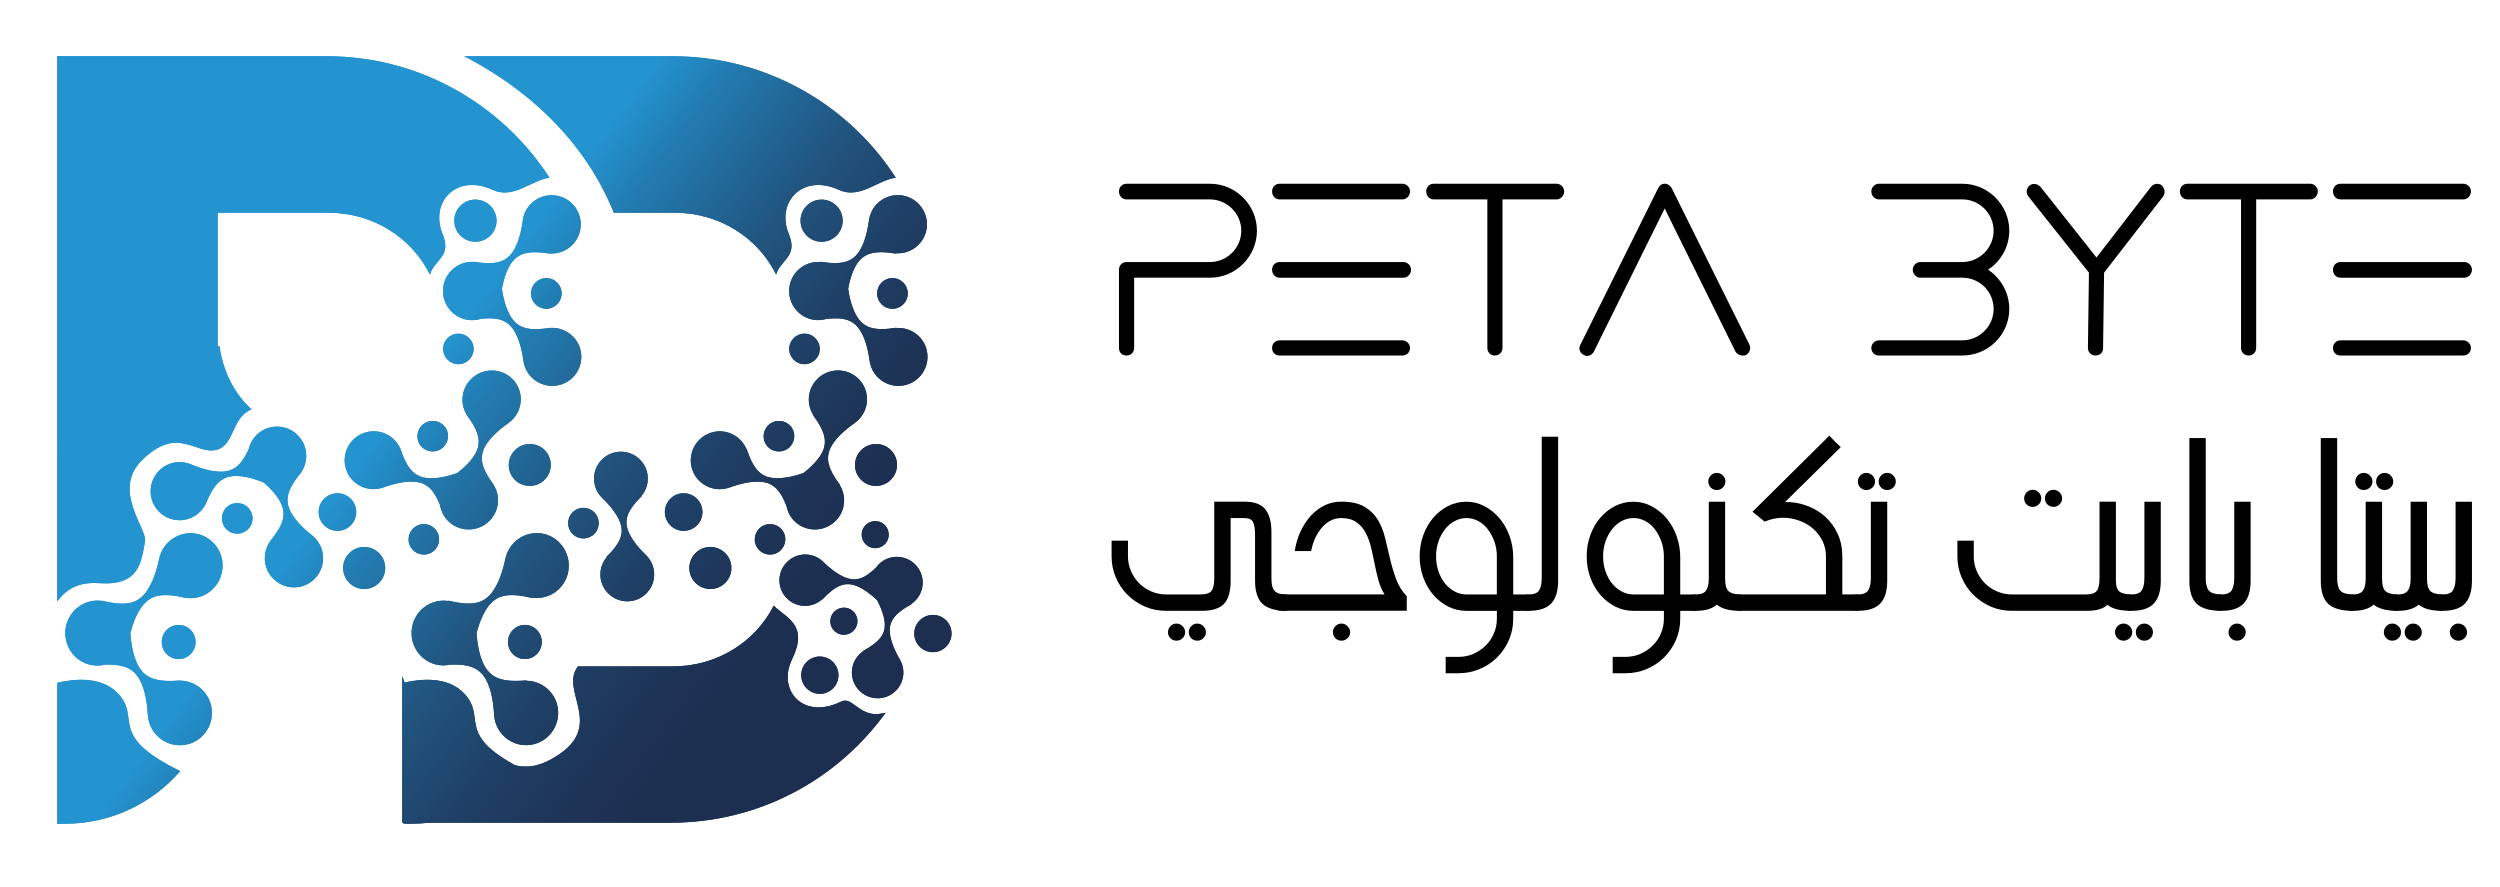 <?xml version="1.0" encoding="utf-8"?>
<!-- Generator: Adobe Illustrator 24.0.2, SVG Export Plug-In . SVG Version: 6.00 Build 0)  -->
<svg version="1.1" id="Layer_1" xmlns="http://www.w3.org/2000/svg" xmlns:xlink="http://www.w3.org/1999/xlink" x="0px" y="0px"
	 viewBox="0 0 734.33 260.45" style="enable-background:new 0 0 734.33 260.45;" xml:space="preserve">
<style type="text/css">
	.st0{clip-path:url(#SVGID_2_);}
	.st1{clip-path:url(#SVGID_6_);}
	.st2{clip-path:url(#SVGID_10_);}
	.st3{clip-path:url(#SVGID_14_);}
</style>
<g>
	<g>
		<g>
			<defs>
				<path id="SVGID_29_" d="M34.77,203.82c6.77,7.32-3.42,12.09,18.16,22.69c-8.23,9.46-20.34,15.45-33.86,15.45h-2.24v-41.39
					C21.45,199.44,29.78,198.42,34.77,203.82z M144.69,55.76c-10.61-4.87-18.57,3.55-14.66,13.04c2.74,6.66-2.48,7.44-3.74,11.84
					c-5.39-10.86-16.7-18.15-29.83-18.15c-1.57,0-4.14,0-5.61,0c-0.67,0-1.12,0-1.12,0h-25.8V83.8c0,0,0,7.76,0,11.22v4.49v2.24
					c0.16,0,0.34-0.04,0.51-0.08c1.2,7.95,4.59,14.16,9.45,18.58c-5.68,2.14-5.05,10.24-9.96,11.79c-6.34,2-11.6-7.58-22.44,3.36
					c-8.56,8.65,1.78,20.11,1.12,23.56c-1.16,6.08-1.53,13.16-13.46,12.34c-6.09-0.42-9.61,1.66-12.34,5.35V94.12
					c0-0.17-0.01-0.34-0.01-0.51V16.5h79.1c1.71,0,3.41,0.07,5.1,0.18c0.48,0.03,0.95,0.07,1.42,0.11c1.43,0.12,2.86,0.27,4.27,0.47
					c0.26,0.04,0.53,0.06,0.79,0.1c1.68,0.25,3.35,0.56,4.99,0.92c0.3,0.06,0.59,0.14,0.88,0.2c1.48,0.34,2.95,0.72,4.4,1.14
					c0.19,0.06,0.39,0.11,0.58,0.17c1.7,0.51,3.37,1.07,5.01,1.69c0.01,0,0.03,0.01,0.04,0.02c1.63,0.61,3.23,1.29,4.8,2.01
					c0.11,0.06,0.23,0.1,0.35,0.16c3.24,1.5,6.35,3.2,9.33,5.11c0.01,0.01,0.02,0.01,0.03,0.02c9.4,6.03,17.43,14.02,23.5,23.4
					C155.98,52.93,150.89,58.6,144.69,55.76z"/>
			</defs>
			<linearGradient id="SVGID_1_" gradientUnits="userSpaceOnUse" x1="199.458" y1="225.757" x2="95.51" y2="148.713">
				<stop  offset="0" style="stop-color:#1C2F51"/>
				<stop  offset="0.131" style="stop-color:#1D3356"/>
				<stop  offset="0.332" style="stop-color:#1F3F65"/>
				<stop  offset="0.576" style="stop-color:#215681"/>
				<stop  offset="0.853" style="stop-color:#227BB0"/>
				<stop  offset="1" style="stop-color:#2494D0"/>
			</linearGradient>
			<use xlink:href="#SVGID_29_"  style="overflow:visible;fill-rule:evenodd;clip-rule:evenodd;fill:url(#SVGID_1_);"/>
			<clipPath id="SVGID_2_">
				<use xlink:href="#SVGID_29_"  style="overflow:visible;"/>
			</clipPath>
			<g class="st0">
				<defs>
					<rect id="SVGID_32_" x="-1977.97" y="-266.54" width="2799.75" height="1049.9"/>
				</defs>
				<linearGradient id="SVGID_3_" gradientUnits="userSpaceOnUse" x1="-91.859" y1="618.804" x2="-195.808" y2="541.76">
					<stop  offset="0" style="stop-color:#1C2F51"/>
					<stop  offset="0.131" style="stop-color:#1D3356"/>
					<stop  offset="0.332" style="stop-color:#1F3F65"/>
					<stop  offset="0.576" style="stop-color:#215681"/>
					<stop  offset="0.853" style="stop-color:#227BB0"/>
					<stop  offset="1" style="stop-color:#2494D0"/>
				</linearGradient>
				<use xlink:href="#SVGID_32_"  style="overflow:visible;fill:url(#SVGID_3_);"/>
				<clipPath id="SVGID_4_">
					<use xlink:href="#SVGID_32_"  style="overflow:visible;"/>
				</clipPath>
			</g>
		</g>
		<g>
			<defs>
				<path id="SVGID_35_" d="M126.56,162.39c-2.2,1.15-4.91,0.29-6.05-1.9c-1.14-2.19-0.28-4.9,1.92-6.04
					c2.2-1.15,4.91-0.29,6.05,1.9C129.62,158.54,128.76,161.25,126.56,162.39z M158.45,142.03c-3.02,1.58-6.75,0.41-8.32-2.6
					c-1.57-3.01-0.38-6.73,2.64-8.31c3.02-1.57,6.75-0.41,8.32,2.6C162.66,136.74,161.48,140.45,158.45,142.03z M129.17,132.09
					c-2.21,1.15-4.93,0.31-6.07-1.89c-1.14-2.19-0.28-4.9,1.93-6.05c2.21-1.15,4.93-0.31,6.07,1.89
					C132.25,128.23,131.38,130.94,129.17,132.09z M123.38,141.8c0,0-3.15-1.39-10.81,1.4l-2.43-7.81l7.46-3.65
					c2.15,6.61,4.45,7.81,6.6,8.49L123.38,141.8z M112.27,143.29c-4.5,1.4-9.27-1.09-10.66-5.57c-1.39-4.48,1.12-9.25,5.62-10.65
					c4.5-1.4,9.27,1.09,10.66,5.57C119.28,137.12,116.76,141.89,112.27,143.29z M129.9,150.21c-2.16-6.61-4.45-7.81-6.6-8.49
					l0.83-1.58c0,0,3.16,1.39,10.81-1.4l2.43,7.81L129.9,150.21z M145.1,142.51l-7.31,4.04l-5.02-6.47c6.72-4.69,7.4-8.08,7.4-8.08
					l1.78,0.22C141.25,134.37,140.91,136.95,145.1,142.51z M142.93,153.72c-3.75,2.89-9.12,2.22-12-1.49
					c-2.88-3.72-2.17-9.07,1.59-11.95c3.75-2.89,9.12-2.22,12,1.49C147.4,145.48,146.69,150.83,142.93,153.72z M141.97,132.34
					l-1.78-0.22c0.69-2.15,1.04-4.73-3.15-10.3l7.31-4.04l5.01,6.47C142.65,128.95,141.97,132.34,141.97,132.34z M149.61,124.06
					c-3.75,2.89-9.12,2.22-12-1.49c-2.88-3.71-2.17-9.06,1.59-11.95c3.75-2.89,9.12-2.22,12,1.49
					C154.08,115.82,153.37,121.17,149.61,124.06z M112.28,169.98c-1.74,2.94-5.53,3.91-8.46,2.17c-2.94-1.74-3.91-5.53-2.17-8.46
					c1.74-2.94,5.53-3.91,8.46-2.17C113.05,163.26,114.02,167.05,112.28,169.98z M103.87,153.22c-1.55,2.62-4.94,3.49-7.56,1.93
					c-2.63-1.55-3.49-4.94-1.94-7.56c1.55-2.62,4.94-3.49,7.56-1.93C104.55,147.21,105.42,150.59,103.87,153.22z M73.55,154.55
					c-1.26,2.14-4.02,2.84-6.16,1.58c-2.14-1.27-2.85-4.03-1.58-6.16c1.26-2.14,4.03-2.84,6.16-1.58
					C74.11,149.66,74.82,152.41,73.55,154.55z M60.41,148.12l-7.25-4.05l2.88-7.71c7.49,3.19,10.72,1.96,10.72,1.96l0.74,1.62
					C65.32,140.52,62.95,141.61,60.41,148.12z M60.74,147.24c-1.65,4.42-6.56,6.67-10.97,5.03c-4.41-1.64-6.64-6.55-4.99-10.97
					c1.65-4.42,6.56-6.68,10.97-5.04C60.16,137.9,62.4,142.82,60.74,147.24z M78.13,142c-7.48-3.19-10.72-1.96-10.72-1.96
					l-0.74-1.63c2.18-0.56,4.55-1.65,7.09-8.17l7.24,4.05L78.13,142z M84.75,148.91l-1.79,0.13c0,0-0.48-3.43-6.92-8.49l5.39-6.23
					l7.07,4.43C83.99,144.11,84.18,146.72,84.75,148.91z M87.88,139.47c-3.09,3.58-8.5,3.97-12.08,0.87
					c-3.58-3.09-3.97-8.5-0.89-12.07c3.09-3.58,8.5-3.97,12.08-0.87C90.57,130.49,90.97,135.9,87.88,139.47z M86.31,163.51
					l-7.07-4.43c4.5-5.36,4.32-7.96,3.75-10.16l1.79-0.13c0,0,0.48,3.44,6.92,8.49L86.31,163.51z M92.83,169.56
					c-3.09,3.58-8.5,3.97-12.08,0.87c-3.58-3.09-3.98-8.5-0.89-12.07c3.09-3.58,8.5-3.97,12.08-0.87
					C95.52,160.58,95.91,165.99,92.83,169.56z M52.1,193.58c-2.74-0.21-4.78-2.62-4.57-5.38c0.21-2.76,2.6-4.83,5.33-4.62
					c2.74,0.21,4.78,2.62,4.57,5.38C57.23,191.72,54.84,193.79,52.1,193.58z M52.45,209.1l-9.03,0.93
					c-0.49-9.05-3.28-11.67-3.28-11.67l1.25-1.54c1.62,1.9,3.85,3.73,11.53,3.05L52.45,209.1z M53.79,218.85
					c-5.18,0.53-9.8-3.26-10.33-8.47c-0.53-5.21,3.25-9.87,8.42-10.4c5.18-0.53,9.8,3.26,10.32,8.47
					C62.74,213.66,58.97,218.32,53.79,218.85z M40.27,198.41c-1.62-1.91-3.85-3.73-11.53-3.05l0.47-9.23l9.03-0.93
					c0.49,9.05,3.28,11.67,3.28,11.67L40.27,198.41z M37.82,188l-8.79-2.3l0.94-9.25c7.5,1.85,9.98,0.37,11.87-1.27l1,1.72
					C42.84,176.91,39.68,179.08,37.82,188z M37.73,188.35c-1.32,5.1-6.46,8.17-11.5,6.85c-5.04-1.32-8.06-6.52-6.75-11.63
					c1.32-5.1,6.46-8.17,11.5-6.85C36.02,178.04,39.04,183.24,37.73,188.35z M54.59,175.66c-7.5-1.85-9.98-0.38-11.87,1.27l-1-1.72
					c0,0,3.16-2.18,5.03-11.1l8.78,2.3L54.59,175.66z M65.08,168.55c-1.31,5.1-6.46,8.17-11.5,6.85c-5.04-1.32-8.06-6.53-6.75-11.63
					c1.32-5.1,6.46-8.17,11.51-6.85C63.37,158.25,66.39,163.45,65.08,168.55z M134.64,106.97c-2.47,0-4.48-2.01-4.48-4.48
					c0-2.48,2.01-4.48,4.48-4.48c2.48,0,4.48,2.01,4.48,4.48C139.12,104.96,137.11,106.97,134.64,106.97z M139.64,71.01
					c-3.43,0-6.21-2.77-6.21-6.19c0-3.42,2.78-6.19,6.21-6.19c3.43,0,6.21,2.77,6.21,6.19C145.86,68.24,143.08,71.01,139.64,71.01z
					 M160.47,90.7c-2.49,0-4.5-2.02-4.5-4.51c0-2.49,2.02-4.51,4.5-4.51c2.49,0,4.51,2.01,4.51,4.51
					C164.97,88.68,162.96,90.7,160.47,90.7z M153.74,106.03c-1.06-8.07-3.77-10.22-3.77-10.22l1.02-1.47
					c1.6,1.6,3.74,3.08,10.64,1.94l0.21,8.29L153.74,106.03z M163.72,113.21c-4.65,0.83-9.09-2.25-9.92-6.88
					c-0.84-4.63,2.25-9.06,6.9-9.89c4.65-0.83,9.09,2.25,9.92,6.88C171.45,107.95,168.36,112.38,163.72,113.21z M150.08,95.84
					c-1.59-1.6-3.74-3.08-10.64-1.94l-0.21-8.3l8.1-1.45c1.07,8.06,3.77,10.22,3.77,10.22L150.08,95.84z M147.14,86.69l-8.11-1.46
					l0.21-8.34c6.91,1.15,9.05-0.34,10.65-1.95l1.02,1.47C150.92,76.41,148.21,78.58,147.14,86.69z M147.09,87
					c-0.84,4.65-5.28,7.75-9.93,6.91c-4.65-0.84-7.74-5.29-6.91-9.95c0.84-4.65,5.29-7.75,9.93-6.91
					C144.83,77.89,147.93,82.35,147.09,87z M161.46,74.5c-6.91-1.15-9.05,0.34-10.65,1.95l-1.02-1.48c0,0,2.71-2.16,3.78-10.28
					l8.11,1.46L161.46,74.5z M170.45,67.42c-0.84,4.65-5.28,7.75-9.93,6.91c-4.65-0.84-7.74-5.29-6.91-9.95
					c0.84-4.65,5.28-7.75,9.93-6.91C168.2,58.3,171.29,62.76,170.45,67.42z"/>
			</defs>
			<linearGradient id="SVGID_5_" gradientUnits="userSpaceOnUse" x1="208.707" y1="213.278" x2="104.759" y2="136.233">
				<stop  offset="0" style="stop-color:#1C2F51"/>
				<stop  offset="0.131" style="stop-color:#1D3356"/>
				<stop  offset="0.332" style="stop-color:#1F3F65"/>
				<stop  offset="0.576" style="stop-color:#215681"/>
				<stop  offset="0.853" style="stop-color:#227BB0"/>
				<stop  offset="1" style="stop-color:#2494D0"/>
			</linearGradient>
			<use xlink:href="#SVGID_35_"  style="overflow:visible;fill:url(#SVGID_5_);"/>
			<clipPath id="SVGID_6_">
				<use xlink:href="#SVGID_35_"  style="overflow:visible;"/>
			</clipPath>
			<g class="st1">
				<defs>
					<rect id="SVGID_38_" x="-1977.97" y="-266.54" width="2799.75" height="1049.9"/>
				</defs>
				<linearGradient id="SVGID_7_" gradientUnits="userSpaceOnUse" x1="-91.859" y1="618.804" x2="-195.808" y2="541.76">
					<stop  offset="0" style="stop-color:#1C2F51"/>
					<stop  offset="0.131" style="stop-color:#1D3356"/>
					<stop  offset="0.332" style="stop-color:#1F3F65"/>
					<stop  offset="0.576" style="stop-color:#215681"/>
					<stop  offset="0.853" style="stop-color:#227BB0"/>
					<stop  offset="1" style="stop-color:#2494D0"/>
				</linearGradient>
				<use xlink:href="#SVGID_38_"  style="overflow:visible;fill:url(#SVGID_7_);"/>
				<clipPath id="SVGID_8_">
					<use xlink:href="#SVGID_38_"  style="overflow:visible;"/>
				</clipPath>
			</g>
		</g>
		<g>
			<defs>
				<path id="SVGID_41_" d="M136.46,203.82c6.78,7.32-3.41,12.09,18.16,22.69c-8.23,9.46-20.34,15.45-33.86,15.45h-2.24v-41.39
					C123.14,199.44,131.47,198.42,136.46,203.82z M246.38,55.76c-10.6-4.87-18.57,3.55-14.66,13.04c2.74,6.66-2.48,7.44-3.74,11.84
					c-5.39-10.86-16.7-18.15-29.83-18.15c-1.57,0-4.14,0-5.61,0c-0.66,0-1.12,0-1.12,0H180.3c-7.49-18.62-22.33-34.76-43.94-45.98
					h61.26c1.71,0,3.41,0.07,5.1,0.18c0.47,0.03,0.95,0.07,1.42,0.11c1.44,0.12,2.87,0.27,4.29,0.47c0.25,0.03,0.5,0.06,0.76,0.1
					c1.7,0.25,3.37,0.57,5.02,0.92c0.28,0.06,0.55,0.13,0.83,0.19c1.51,0.35,3.01,0.73,4.49,1.17c0.17,0.05,0.34,0.09,0.5,0.14
					c3.42,1.03,6.74,2.28,9.94,3.75c0.08,0.04,0.17,0.08,0.25,0.11c3.26,1.5,6.39,3.22,9.39,5.14c0,0,0,0,0.01,0
					c9.41,6.03,17.43,14.02,23.5,23.4C257.68,52.92,252.58,58.6,246.38,55.76z"/>
			</defs>
			<linearGradient id="SVGID_9_" gradientUnits="userSpaceOnUse" x1="235.517" y1="177.106" x2="131.568" y2="100.062">
				<stop  offset="0" style="stop-color:#1C2F51"/>
				<stop  offset="0.131" style="stop-color:#1D3356"/>
				<stop  offset="0.332" style="stop-color:#1F3F65"/>
				<stop  offset="0.576" style="stop-color:#215681"/>
				<stop  offset="0.853" style="stop-color:#227BB0"/>
				<stop  offset="1" style="stop-color:#2494D0"/>
			</linearGradient>
			<use xlink:href="#SVGID_41_"  style="overflow:visible;fill-rule:evenodd;clip-rule:evenodd;fill:url(#SVGID_9_);"/>
			<clipPath id="SVGID_10_">
				<use xlink:href="#SVGID_41_"  style="overflow:visible;"/>
			</clipPath>
			<g class="st2">
				<defs>
					<rect id="SVGID_44_" x="-1977.97" y="-266.54" width="2799.75" height="1049.9"/>
				</defs>
				<linearGradient id="SVGID_11_" gradientUnits="userSpaceOnUse" x1="-91.859" y1="618.804" x2="-195.808" y2="541.76">
					<stop  offset="0" style="stop-color:#1C2F51"/>
					<stop  offset="0.131" style="stop-color:#1D3356"/>
					<stop  offset="0.332" style="stop-color:#1F3F65"/>
					<stop  offset="0.576" style="stop-color:#215681"/>
					<stop  offset="0.853" style="stop-color:#227BB0"/>
					<stop  offset="1" style="stop-color:#2494D0"/>
				</linearGradient>
				<use xlink:href="#SVGID_44_"  style="overflow:visible;fill:url(#SVGID_11_);"/>
				<clipPath id="SVGID_12_">
					<use xlink:href="#SVGID_44_"  style="overflow:visible;"/>
				</clipPath>
			</g>
		</g>
		<g>
			<defs>
				<path id="SVGID_47_" d="M251.09,201.04c-1.82-3.46-0.67-7.64,2.49-9.78l-0.05-0.06c5.36-2.91,6.11-5.09,6.37-7.05l-0.05-0.01
					c0,0,0.57-2.56-2.2-7.84c-4.83-4.57-7.7-4.62-7.7-4.62l0-0.04c-1.96-0.22-4.25-0.03-8.39,4.44l-0.06-0.06
					c-2.83,2.54-7.16,2.62-10.06,0.03c-3.1-2.78-3.35-7.56-0.55-10.66c2.79-3.11,7.57-3.37,10.67-0.59
					c0.07,0.06,0.12,0.14,0.19,0.21l0.02-0.02c5.13,5.06,8.19,5.09,8.19,5.09l0,0.04c1.79,0.2,3.89,0.02,7.4-3.44
					c0.66-0.91,1.51-1.7,2.57-2.25c3.7-1.94,8.28-0.51,10.23,3.2c1.82,3.46,0.67,7.64-2.49,9.77l0.05,0.07
					c-5.36,2.91-6.11,5.09-6.37,7.05l0.05,0.01c0,0-0.71,2.99,2.95,9.24l-0.03,0.01c0.05,0.08,0.11,0.15,0.16,0.23
					c1.95,3.71,0.52,8.29-3.18,10.23C257.62,206.17,253.03,204.74,251.09,201.04z M254.47,131.12c3.03-1.57,6.75-0.41,8.32,2.6
					c1.57,3.02,0.39,6.73-2.64,8.31c-3.02,1.58-6.75,0.41-8.32-2.6C250.26,136.41,251.44,132.7,254.47,131.12z M254.64,153.9
					c1.73-1.35,4.23-1.04,5.58,0.7c1.34,1.74,1.04,4.23-0.7,5.58c-1.74,1.35-4.23,1.04-5.58-0.7
					C252.59,157.75,252.9,155.25,254.64,153.9z M222.2,160.49c-1.14-2.19-0.28-4.9,1.92-6.04c2.2-1.15,4.91-0.29,6.05,1.9
					c1.14,2.19,0.28,4.9-1.92,6.04C226.05,163.54,223.34,162.69,222.2,160.49z M243.66,203.01c-2.58,1.57-5.95,0.75-7.52-1.84
					c-1.57-2.58-0.76-5.96,1.82-7.53c2.58-1.57,5.95-0.75,7.52,1.84C247.06,198.07,246.25,201.44,243.66,203.01z M244.72,184.92
					c-1.34-1.74-1.03-4.24,0.71-5.59c1.74-1.35,4.25-1.04,5.6,0.69c1.34,1.73,1.03,4.23-0.71,5.59
					C248.57,186.96,246.06,186.65,244.72,184.92z M132.43,214.41c16.96,12.32,22.92,12.85,31.21,7.57
					c14.18-9.05,0.53-19.22,6.14-26.24h21.13c0,0,0.46,0,1.12,0c1.46,0,4.03,0,5.6,0c12.99,0,24.2-7.15,29.64-17.84
					c3.6,3.64,10.36,5.52,5.4,15.71c-4.48,9.22,3.3,17.92,14.33,12.49c3.03-1.49,4.56,2.89,9.32,3.59c0.98,0.14,2.33,0.03,3.82-0.34
					c-7.83,10.81-18.34,19.56-30.59,25.2c-0.03,0.01-0.06,0.03-0.08,0.04c-3.25,1.49-6.62,2.77-10.09,3.81
					c-0.1,0.03-0.2,0.06-0.3,0.08c-1.54,0.45-3.09,0.85-4.66,1.21c-0.26,0.06-0.53,0.13-0.79,0.18c-1.68,0.36-3.36,0.69-5.08,0.94
					c-0.18,0.03-0.36,0.04-0.53,0.07c-1.47,0.21-2.95,0.36-4.44,0.49c-0.48,0.04-0.95,0.08-1.43,0.11
					c-1.68,0.11-3.38,0.18-5.09,0.18h-78.92V198.6c2.21,5.78,4.8,11.94,8.64,15.82C127.65,215.31,131.44,213.69,132.43,214.41z
					 M205.51,172.15c-2.94-1.74-3.91-5.53-2.17-8.46c1.74-2.94,5.53-3.91,8.46-2.17c2.94,1.74,3.91,5.53,2.17,8.46
					C212.23,172.92,208.45,173.89,205.51,172.15z M166.77,168.55c-1.23,4.75-5.79,7.69-10.48,7l-0.01,0.11
					c-7.37-1.82-9.89-0.43-11.78,1.19l0.03,0.05c0,0-2.67,1.86-4.55,9.09c0.6,8.39,3.22,10.87,3.22,10.87l-0.03,0.04
					c1.62,1.88,3.89,3.63,11.45,2.95l0,0.11c4.74,0.04,8.8,3.61,9.29,8.47c0.53,5.21-3.25,9.87-8.42,10.4
					c-5.18,0.53-9.8-3.26-10.32-8.47c-0.01-0.12,0.01-0.24,0-0.36l-0.03,0c-0.49-9.05-3.28-11.67-3.28-11.67l0.03-0.04
					c-1.48-1.72-3.52-3.32-9.63-3.07c-1.39,0.3-2.85,0.33-4.32-0.06c-5.04-1.32-8.06-6.52-6.75-11.63c1.23-4.75,5.79-7.69,10.48-7
					l0.01-0.11c7.38,1.82,9.9,0.42,11.78-1.19l-0.03-0.05c0,0,3.16-2.18,5.02-11.1l0.03,0.01c0.03-0.12,0.03-0.23,0.06-0.35
					c1.31-5.1,6.46-8.17,11.5-6.85C165.06,158.25,168.08,163.45,166.77,168.55z M149.22,188.19c0.21-2.76,2.6-4.83,5.34-4.62
					c2.73,0.21,4.78,2.62,4.57,5.38c-0.21,2.76-2.6,4.83-5.34,4.62C151.06,193.37,149.01,190.96,149.22,188.19z M175.24,155.95
					c-1.27,2.14-4.03,2.84-6.16,1.58c-2.14-1.27-2.84-4.03-1.58-6.16c1.27-2.14,4.03-2.84,6.16-1.58
					C175.8,151.06,176.51,153.81,175.24,155.95z M189.7,174.45c-3.16,3.01-8.17,2.88-11.19-0.29c-2.81-2.95-2.86-7.47-0.3-10.52
					l-0.07-0.06c4.55-4.45,4.68-6.85,4.38-8.9h-0.05c0,0-0.14-3.2-5.6-8.43l0.02-0.02c-0.07-0.07-0.15-0.12-0.22-0.19
					c-3.02-3.16-2.89-8.17,0.27-11.18c3.16-3.01,8.17-2.88,11.18,0.28c2.81,2.95,2.86,7.48,0.3,10.52l0.07,0.06
					c-4.55,4.45-4.68,6.85-4.37,8.9h0.04c0,0,0.14,3.2,5.6,8.43l-0.02,0.02c0.07,0.07,0.16,0.12,0.22,0.19
					C192.98,166.44,192.87,171.45,189.7,174.45z M205.56,153.22c-1.55,2.62-4.94,3.49-7.56,1.93c-2.63-1.55-3.49-4.94-1.94-7.56
					c1.56-2.62,4.94-3.49,7.56-1.93C206.24,147.21,207.11,150.59,205.56,153.22z M225.82,140.14c0,0,2.99,1.28,10.16-1.18
					c5.29-4.1,5.88-6.96,5.88-6.96l0.05,0c0.66-2.13,0.93-4.71-3.18-10.18l0.08-0.05c-2.23-3.65-1.41-8.46,2.08-11.16
					c3.75-2.89,9.12-2.22,12.01,1.49c2.88,3.71,2.16,9.07-1.59,11.95c-0.09,0.07-0.19,0.11-0.28,0.17l0.02,0.03
					c-6.72,4.69-7.4,8.08-7.4,8.08l-0.05,0c-0.67,2.13-0.94,4.71,3.18,10.18l-0.08,0.05c2.23,3.65,1.41,8.47-2.08,11.16
					c-3.75,2.89-9.13,2.22-12.01-1.49c-0.84-1.08-1.34-2.31-1.58-3.56c-1.96-5.16-4.02-6.28-5.95-6.91l-0.03,0.05
					c0,0-3.15-1.39-10.81,1.4l-0.01-0.03c-0.1,0.03-0.19,0.09-0.29,0.12c-4.5,1.4-9.27-1.09-10.66-5.57
					c-1.39-4.48,1.12-9.25,5.62-10.65c4.19-1.31,8.58,0.79,10.29,4.71l0.08-0.04c2.12,6.5,4.37,7.78,6.5,8.45L225.82,140.14z
					 M236.3,106.97c-2.48,0-4.48-2.01-4.48-4.48c0-2.48,2.01-4.48,4.48-4.48c2.47,0,4.48,2.01,4.48,4.48
					C240.79,104.96,238.78,106.97,236.3,106.97z M232.8,126.04c1.14,2.2,0.28,4.9-1.93,6.05c-2.21,1.15-4.93,0.31-6.07-1.89
					c-1.14-2.19-0.28-4.9,1.93-6.05C228.94,123,231.65,123.84,232.8,126.04z M241.33,71.01c-3.42,0-6.19-2.77-6.19-6.19
					c0-3.42,2.77-6.19,6.19-6.19c3.41,0,6.19,2.77,6.19,6.19C247.52,68.24,244.75,71.01,241.33,71.01z M265.41,113.21
					c-4.65,0.83-9.09-2.25-9.92-6.88c-0.02-0.11-0.01-0.21-0.03-0.31l-0.03,0c-1.07-8.07-3.78-10.22-3.78-10.22l0.03-0.04
					c-1.45-1.43-3.41-2.73-8.93-2.09c-1.23,0.36-2.56,0.48-3.91,0.24c-4.65-0.84-7.74-5.29-6.91-9.95c0.78-4.34,4.7-7.28,8.99-6.99
					l0-0.1c6.8,1.13,8.98-0.29,10.57-1.87l-0.03-0.04c0,0,2.71-2.16,3.78-10.28l0.03,0c0.02-0.11,0-0.21,0.03-0.32
					c0.84-4.65,5.28-7.75,9.93-6.91c4.65,0.84,7.74,5.29,6.91,9.95c-0.78,4.34-4.7,7.28-8.99,6.99l0,0.1
					c-6.8-1.13-8.98,0.29-10.57,1.87l0.03,0.04c0,0-2.29,1.84-3.48,8.45c1.13,7.47,3.66,9.51,3.66,9.51l-0.03,0.04
					c1.6,1.57,3.77,2.98,10.56,1.86l0,0.09c4.28-0.29,8.2,2.63,8.98,6.95C273.14,107.95,270.05,112.38,265.41,113.21z M257.63,86.19
					c0-2.49,2.02-4.51,4.5-4.51c2.49,0,4.51,2.01,4.51,4.51c0,2.49-2.01,4.51-4.51,4.51C259.65,90.7,257.63,88.68,257.63,86.19z
					 M277.38,190.41c-2.39,1.86-5.83,1.43-7.68-0.95c-1.86-2.38-1.42-5.82,0.97-7.68c2.39-1.86,5.83-1.43,7.69,0.95
					C280.2,185.11,279.77,188.55,277.38,190.41z"/>
			</defs>
			<linearGradient id="SVGID_13_" gradientUnits="userSpaceOnUse" x1="233.414" y1="179.943" x2="129.466" y2="102.899">
				<stop  offset="0" style="stop-color:#1C2F51"/>
				<stop  offset="0.131" style="stop-color:#1D3356"/>
				<stop  offset="0.332" style="stop-color:#1F3F65"/>
				<stop  offset="0.576" style="stop-color:#215681"/>
				<stop  offset="0.853" style="stop-color:#227BB0"/>
				<stop  offset="1" style="stop-color:#2494D0"/>
			</linearGradient>
			<use xlink:href="#SVGID_47_"  style="overflow:visible;fill-rule:evenodd;clip-rule:evenodd;fill:url(#SVGID_13_);"/>
			<clipPath id="SVGID_14_">
				<use xlink:href="#SVGID_47_"  style="overflow:visible;"/>
			</clipPath>
			<g class="st3">
				<defs>
					<rect id="SVGID_50_" x="-1977.97" y="-266.54" width="2799.75" height="1049.9"/>
				</defs>
				<linearGradient id="SVGID_15_" gradientUnits="userSpaceOnUse" x1="-91.859" y1="618.804" x2="-195.808" y2="541.76">
					<stop  offset="0" style="stop-color:#1C2F51"/>
					<stop  offset="0.131" style="stop-color:#1D3356"/>
					<stop  offset="0.332" style="stop-color:#1F3F65"/>
					<stop  offset="0.576" style="stop-color:#215681"/>
					<stop  offset="0.853" style="stop-color:#227BB0"/>
					<stop  offset="1" style="stop-color:#2494D0"/>
				</linearGradient>
				<use xlink:href="#SVGID_50_"  style="overflow:visible;fill:url(#SVGID_15_);"/>
				<clipPath id="SVGID_16_">
					<use xlink:href="#SVGID_50_"  style="overflow:visible;"/>
				</clipPath>
			</g>
		</g>
	</g>
	<g>
		<g>
			<path d="M328.68,102.2v-23c0-1.19,0.89-2.23,2.23-2.23h24.49c5.05,0,9.2-4.16,9.2-9.2c0-5.05-4.16-9.2-9.2-9.2h-24.49
				c-1.33,0-2.23-1.04-2.23-2.37c0-1.19,0.89-2.23,2.23-2.23h24.49c7.57,0,13.8,6.23,13.8,13.8s-6.23,13.8-13.8,13.8h-22.26v20.63
				c0,1.34-1.04,2.23-2.23,2.23C329.57,104.43,328.68,103.54,328.68,102.2z"/>
			<path d="M375.88,58.57c-1.33,0-2.23-1.04-2.23-2.37c0-1.19,0.89-2.23,2.23-2.23h36.06c1.19,0,2.23,1.04,2.23,2.23
				c0,1.34-1.04,2.37-2.23,2.37H375.88z M375.88,81.57c-1.33,0-2.23-1.04-2.23-2.37c0-1.19,0.89-2.23,2.23-2.23h36.36
				c1.18,0,2.23,1.04,2.23,2.23c0,1.34-1.04,2.37-2.23,2.37H375.88z M375.88,104.43c-1.33,0-2.23-0.89-2.23-2.23
				c0-1.19,0.89-2.23,2.23-2.23h36.06c1.19,0,2.23,1.04,2.23,2.23c0,1.34-1.04,2.23-2.23,2.23H375.88z"/>
			<path d="M436.88,102.2V58.57h-15.73c-1.33,0-2.23-1.04-2.23-2.37c0-1.19,0.89-2.23,2.23-2.23h36.06c1.19,0,2.23,1.04,2.23,2.23
				c0,1.34-1.04,2.37-2.23,2.37h-15.88v43.63c0,1.34-1.04,2.23-2.23,2.23S436.88,103.54,436.88,102.2z"/>
			<path d="M509.75,103.24l-20.78-42l-20.78,42c-0.6,1.19-1.93,1.63-2.97,1.04c-1.19-0.59-1.63-1.93-1.04-2.97l22.86-46.01
				c0.3-0.74,1.04-1.34,1.93-1.34s1.63,0.59,2.08,1.34l22.86,46.01c0.44,1.04,0,2.38-1.04,2.97c-0.3,0.15-0.74,0.15-1.04,0.15
				C510.94,104.43,510.19,103.98,509.75,103.24z"/>
			<path d="M551.9,104.43c-1.19,0-2.23-0.89-2.23-2.23c0-1.19,1.04-2.23,2.23-2.23h24.49c5.05,0,9.2-4.16,9.2-9.2
				c0-5.19-4.16-9.2-9.2-9.2h-12.32c-1.19,0-2.23-1.04-2.23-2.37c0-1.19,1.04-2.23,2.23-2.23h12.32c5.05,0,9.2-4.16,9.2-9.2
				c0-5.05-4.16-9.2-9.2-9.2H551.9c-1.19,0-2.23-1.04-2.23-2.37c0-1.19,1.04-2.23,2.23-2.23h24.49c7.57,0,13.8,6.23,13.8,13.8
				c0,4.75-2.52,9.05-6.23,11.43c3.71,2.52,6.23,6.68,6.23,11.58c0,7.57-6.23,13.65-13.8,13.65H551.9z"/>
			<path d="M613.29,102.2l0.3-22.11l-17.81-22.41c-0.74-1.04-0.6-2.37,0.3-3.12c1.04-0.89,2.38-0.59,3.26,0.3l16.47,20.78
				l16.03-20.78c0.74-0.89,2.08-1.19,3.11-0.45c0.89,0.89,1.19,2.23,0.45,3.27l-17.36,22.41l-0.3,22.26c0,1.19-0.89,2.08-2.23,2.08
				C614.33,104.43,613.29,103.54,613.29,102.2z"/>
			<path d="M658.26,102.2V58.57h-15.73c-1.33,0-2.23-1.04-2.23-2.37c0-1.19,0.89-2.23,2.23-2.23h36.06c1.19,0,2.23,1.04,2.23,2.23
				c0,1.34-1.04,2.37-2.23,2.37h-15.88v43.63c0,1.34-1.04,2.23-2.23,2.23S658.26,103.54,658.26,102.2z"/>
			<path d="M687.5,58.57c-1.33,0-2.23-1.04-2.23-2.37c0-1.19,0.89-2.23,2.23-2.23h36.06c1.19,0,2.23,1.04,2.23,2.23
				c0,1.34-1.04,2.37-2.23,2.37H687.5z M687.5,81.57c-1.33,0-2.23-1.04-2.23-2.37c0-1.19,0.89-2.23,2.23-2.23h36.36
				c1.18,0,2.23,1.04,2.23,2.23c0,1.34-1.04,2.37-2.23,2.37H687.5z M687.5,104.43c-1.33,0-2.23-0.89-2.23-2.23
				c0-1.19,0.89-2.23,2.23-2.23h36.06c1.19,0,2.23,1.04,2.23,2.23c0,1.34-1.04,2.23-2.23,2.23H687.5z"/>
		</g>
		<g>
			<path d="M331.32,163.39c0,1.53,0.29,2.98,0.88,4.35c0.59,1.37,1.39,2.57,2.41,3.59c1.02,1.02,2.21,1.82,3.59,2.4
				c1.37,0.59,2.82,0.88,4.35,0.88h10c1.68,0,2.79-0.36,3.32-1.07c0.54-0.71,0.8-1.98,0.8-3.82v-22.36h8.93
				c2.85,0,4.87,0.75,6.07,2.25c1.2,1.5,1.79,3.7,1.79,6.6v13.51c0,0.92,0.06,1.68,0.19,2.29c0.13,0.61,0.36,1.11,0.69,1.49
				s0.79,0.66,1.37,0.84c0.58,0.18,1.36,0.27,2.33,0.27v4.81c-3.36,0-5.76-0.69-7.21-2.06c-1.45-1.37-2.18-3.64-2.18-6.79v-13.51
				c0-1.63-0.19-2.85-0.57-3.66c-0.38-0.81-1.21-1.22-2.48-1.22h-4.12v18.39c0,3.15-0.65,5.42-1.95,6.79
				c-1.3,1.37-3.47,2.06-6.53,2.06h-10.46c-2.24,0-4.32-0.42-6.26-1.26c-1.93-0.84-3.62-1.99-5.08-3.43
				c-1.45-1.45-2.59-3.14-3.43-5.08c-0.84-1.93-1.26-4.02-1.26-6.26v-4.58h4.81V163.39z M343.8,183.92
				c0.48-0.51,1.08-0.76,1.79-0.76c0.66,0,1.25,0.26,1.76,0.76c0.51,0.51,0.76,1.09,0.76,1.76c0,0.71-0.25,1.31-0.76,1.79
				c-0.51,0.48-1.09,0.72-1.76,0.72c-0.71,0-1.31-0.24-1.79-0.72c-0.48-0.48-0.73-1.08-0.73-1.79
				C343.07,185.02,343.32,184.43,343.8,183.92z M349.9,183.92c0.48-0.51,1.08-0.76,1.79-0.76c0.66,0,1.25,0.26,1.76,0.76
				c0.51,0.51,0.76,1.09,0.76,1.76c0,0.71-0.25,1.31-0.76,1.79c-0.51,0.48-1.1,0.72-1.76,0.72c-0.71,0-1.31-0.24-1.79-0.72
				c-0.48-0.48-0.73-1.08-0.73-1.79C349.18,185.02,349.42,184.43,349.9,183.92z"/>
			<path d="M374.54,178.77c-0.43-0.43-0.65-1-0.65-1.72c0-0.71,0.22-1.3,0.65-1.76c0.43-0.46,1.08-0.69,1.95-0.69h30.22
				c-0.77-1.17-1.36-2.53-1.79-4.08s-0.81-3.17-1.14-4.85c-0.33-1.68-0.69-3.32-1.07-4.92c-0.38-1.6-0.92-3.04-1.6-4.31
				c-0.69-1.27-1.6-2.3-2.75-3.09c-1.14-0.79-2.61-1.18-4.39-1.18c-2.14,0-4.01,0.9-5.61,2.71c-1.6,1.81-2.68,4.13-3.24,6.98h-4.81
				c0.31-2.09,0.88-4.02,1.72-5.8c0.84-1.78,1.86-3.32,3.05-4.62c1.2-1.3,2.54-2.3,4.05-3.02c1.5-0.71,3.11-1.07,4.85-1.07
				c2.8,0,5.04,0.48,6.72,1.45c1.68,0.97,3,2.24,3.97,3.81c0.97,1.58,1.69,3.37,2.17,5.38c0.48,2.01,0.97,4.04,1.45,6.11
				c0.48,2.06,1.08,4.06,1.79,5.99c0.71,1.93,1.76,3.61,3.13,5.04v4.27h-36.71C375.62,179.42,374.97,179.21,374.54,178.77z
				 M392.25,183.92c0.48-0.51,1.08-0.76,1.79-0.76c0.66,0,1.25,0.26,1.76,0.76c0.51,0.51,0.77,1.09,0.77,1.76
				c0,0.71-0.26,1.31-0.77,1.79c-0.51,0.48-1.09,0.72-1.76,0.72c-0.71,0-1.31-0.24-1.79-0.72c-0.48-0.48-0.73-1.08-0.73-1.79
				C391.52,185.02,391.76,184.43,392.25,183.92z"/>
			<path d="M425.36,178.16c-1.65-0.84-3.1-1.99-4.35-3.43c-1.24-1.45-2.22-3.14-2.94-5.08c-0.71-1.93-1.07-4.02-1.07-6.26
				c0-2.19,0.36-4.26,1.07-6.22c0.71-1.96,1.69-3.66,2.94-5.11c1.25-1.45,2.7-2.6,4.35-3.43c1.65-0.84,3.45-1.26,5.38-1.26
				c1.88,0,3.66,0.44,5.34,1.34c1.68,0.89,3.14,2.07,4.39,3.55c1.25,1.48,2.23,3.21,2.94,5.19c0.71,1.98,1.07,4.07,1.07,6.26v10.91
				h4.58v4.81h-4.58v2.29c0,2.24-0.42,4.32-1.26,6.26c-0.84,1.93-1.99,3.63-3.43,5.08c-1.45,1.45-3.15,2.59-5.11,3.43
				c-1.96,0.84-4.03,1.26-6.22,1.26h-3.82v-4.81h3.82c1.53,0,2.97-0.29,4.31-0.88c1.35-0.58,2.54-1.39,3.59-2.4
				c1.04-1.02,1.86-2.21,2.44-3.59c0.59-1.37,0.88-2.82,0.88-4.35v-2.29h-8.93C428.81,179.42,427.01,179,425.36,178.16z
				 M422.5,167.74c0.46,1.37,1.1,2.57,1.91,3.59c0.81,1.02,1.77,1.82,2.86,2.4c1.1,0.59,2.25,0.88,3.47,0.88h8.93v-11.22
				c0-1.53-0.24-2.96-0.72-4.31c-0.48-1.35-1.12-2.54-1.91-3.59c-0.79-1.04-1.73-1.86-2.82-2.44c-1.09-0.59-2.25-0.88-3.47-0.88
				c-1.22,0-2.38,0.29-3.47,0.88c-1.09,0.59-2.05,1.4-2.86,2.44c-0.81,1.04-1.45,2.24-1.91,3.59c-0.46,1.35-0.69,2.79-0.69,4.31
				C421.81,164.92,422.04,166.37,422.5,167.74z"/>
			<path d="M447.1,175.3c0.43-0.46,1.08-0.69,1.95-0.69c1.53,0,2.54-0.41,3.05-1.22s0.76-2.04,0.76-3.66v-41.44h4.81v42.28
				c0,3-0.67,5.23-2.02,6.68c-1.35,1.45-3.55,2.17-6.6,2.17c-0.87,0-1.51-0.22-1.95-0.65c-0.43-0.43-0.65-1-0.65-1.72
				C446.46,176.34,446.67,175.76,447.1,175.3z"/>
			<path d="M474.42,178.16c-1.65-0.84-3.1-1.99-4.35-3.43c-1.24-1.45-2.22-3.14-2.94-5.08c-0.71-1.93-1.07-4.02-1.07-6.26
				c0-2.19,0.35-4.26,1.07-6.22c0.71-1.96,1.69-3.66,2.94-5.11c1.25-1.45,2.7-2.6,4.35-3.43c1.65-0.84,3.45-1.26,5.38-1.26
				c1.88,0,3.66,0.44,5.34,1.34c1.68,0.89,3.14,2.07,4.39,3.55c1.25,1.48,2.23,3.21,2.94,5.19c0.71,1.98,1.07,4.07,1.07,6.26v10.91
				h4.58v4.81h-4.58v2.29c0,2.24-0.42,4.32-1.26,6.26c-0.84,1.93-1.99,3.63-3.43,5.08c-1.45,1.45-3.15,2.59-5.11,3.43
				c-1.96,0.84-4.03,1.26-6.22,1.26h-3.82v-4.81h3.82c1.53,0,2.97-0.29,4.31-0.88c1.35-0.58,2.54-1.39,3.59-2.4
				c1.04-1.02,1.86-2.21,2.44-3.59c0.59-1.37,0.88-2.82,0.88-4.35v-2.29h-8.93C477.87,179.42,476.08,179,474.42,178.16z
				 M471.56,167.74c0.46,1.37,1.1,2.57,1.91,3.59c0.81,1.02,1.77,1.82,2.86,2.4c1.1,0.59,2.25,0.88,3.47,0.88h8.93v-11.22
				c0-1.53-0.24-2.96-0.72-4.31c-0.48-1.35-1.12-2.54-1.91-3.59c-0.79-1.04-1.73-1.86-2.82-2.44c-1.09-0.59-2.25-0.88-3.47-0.88
				c-1.22,0-2.38,0.29-3.47,0.88c-1.09,0.59-2.05,1.4-2.86,2.44c-0.81,1.04-1.45,2.24-1.91,3.59c-0.46,1.35-0.69,2.79-0.69,4.31
				C470.87,164.92,471.1,166.37,471.56,167.74z"/>
			<path d="M496.16,175.3c0.43-0.46,1.08-0.69,1.95-0.69c1.48,0,2.48-0.38,3.01-1.14c0.54-0.76,0.8-1.91,0.8-3.43v-22.67h4.81v22.67
				c0,1.73,0.32,2.91,0.95,3.55c0.64,0.64,1.84,0.98,3.63,1.03v4.81c-3.26,0-5.6-0.61-7.02-1.83c-1.37,1.22-3.43,1.83-6.18,1.83
				c-0.87,0-1.51-0.22-1.95-0.65c-0.43-0.43-0.65-1-0.65-1.72C495.52,176.34,495.73,175.76,496.16,175.3z M502.5,139.66
				c0.48-0.51,1.08-0.76,1.79-0.76c0.66,0,1.25,0.25,1.76,0.76c0.51,0.51,0.76,1.09,0.76,1.76c0,0.71-0.25,1.31-0.76,1.79
				c-0.51,0.48-1.1,0.73-1.76,0.73c-0.71,0-1.31-0.24-1.79-0.73c-0.48-0.48-0.72-1.08-0.72-1.79
				C501.77,140.75,502.01,140.17,502.5,139.66z"/>
			<path d="M540.69,131.34c-2.75,2.7-5.47,5.38-8.17,8.05c-2.7,2.67-5.42,5.36-8.17,8.05c2.29,0,4.45,0.38,6.49,1.14
				c2.03,0.76,3.82,1.84,5.34,3.24c1.53,1.4,2.74,3.08,3.63,5.04c0.89,1.96,1.34,4.11,1.34,6.45v11.29h4.58v4.81h-34.42
				c-0.81,0-1.45-0.22-1.91-0.65c-0.46-0.43-0.69-1-0.69-1.72c0-0.71,0.23-1.3,0.69-1.76c0.46-0.46,1.09-0.69,1.91-0.69h25.03
				v-11.29c0-1.53-0.33-2.98-0.99-4.35c-0.66-1.37-1.56-2.57-2.71-3.59c-1.15-1.02-2.49-1.82-4.05-2.4
				c-1.55-0.58-3.19-0.88-4.92-0.88c-1.73,0-3.51,0.38-5.34,1.15c-0.56-0.51-1.16-1-1.79-1.49c-0.64-0.48-1.23-0.95-1.79-1.41
				l22.59-22.36C538.4,129.15,539.52,130.27,540.69,131.34z"/>
			<path d="M543.77,175.3c0.43-0.46,1.08-0.69,1.95-0.69c1.53,0,2.54-0.41,3.05-1.22s0.76-2.04,0.76-3.66v-22.36h4.81v23.2
				c0,3-0.67,5.23-2.02,6.68c-1.35,1.45-3.55,2.17-6.6,2.17c-0.87,0-1.51-0.22-1.95-0.65c-0.43-0.43-0.65-1-0.65-1.72
				C543.12,176.34,543.34,175.76,543.77,175.3z M546.44,139.66c0.48-0.51,1.08-0.76,1.79-0.76c0.66,0,1.25,0.25,1.76,0.76
				c0.51,0.51,0.76,1.09,0.76,1.76c0,0.71-0.25,1.31-0.76,1.79c-0.51,0.48-1.09,0.73-1.76,0.73c-0.71,0-1.31-0.24-1.79-0.73
				c-0.48-0.48-0.73-1.08-0.73-1.79C545.72,140.75,545.96,140.17,546.44,139.66z M552.55,139.66c0.48-0.51,1.08-0.76,1.79-0.76
				c0.66,0,1.25,0.25,1.76,0.76c0.51,0.51,0.76,1.09,0.76,1.76c0,0.71-0.25,1.31-0.76,1.79c-0.51,0.48-1.1,0.73-1.76,0.73
				c-0.71,0-1.31-0.24-1.79-0.73c-0.48-0.48-0.72-1.08-0.72-1.79C551.83,140.75,552.06,140.17,552.55,139.66z"/>
			<path d="M579.75,163.39c0,1.53,0.29,2.98,0.88,4.35c0.59,1.37,1.39,2.57,2.41,3.59c1.02,1.02,2.21,1.82,3.59,2.4
				c1.37,0.59,2.82,0.88,4.35,0.88h21.6c1.68,0,2.79-0.36,3.32-1.07c0.54-0.71,0.8-1.98,0.8-3.82v-22.36h4.81v23.28
				c0,1.48,0.32,2.49,0.95,3.05c0.64,0.56,1.85,0.87,3.63,0.92v4.81c-1.63,0-3.03-0.14-4.2-0.42c-1.17-0.28-2.11-0.73-2.82-1.34
				c-1.32,1.17-3.33,1.76-6.03,1.76h-22.06c-2.24,0-4.32-0.42-6.26-1.26c-1.93-0.84-3.62-1.99-5.08-3.43
				c-1.45-1.45-2.59-3.14-3.43-5.08c-0.84-1.93-1.26-4.02-1.26-6.26v-4.58h4.81V163.39z M595.28,144.62
				c0.48-0.51,1.08-0.76,1.79-0.76c0.66,0,1.25,0.25,1.76,0.76c0.51,0.51,0.76,1.1,0.76,1.76c0,0.71-0.25,1.31-0.76,1.79
				c-0.51,0.48-1.1,0.72-1.76,0.72c-0.71,0-1.31-0.24-1.79-0.72c-0.48-0.48-0.72-1.08-0.72-1.79
				C594.56,145.71,594.8,145.13,595.28,144.62z M601.39,144.62c0.48-0.51,1.08-0.76,1.79-0.76c0.66,0,1.25,0.25,1.76,0.76
				c0.51,0.51,0.77,1.1,0.77,1.76c0,0.71-0.25,1.31-0.77,1.79c-0.51,0.48-1.09,0.72-1.76,0.72c-0.71,0-1.31-0.24-1.79-0.72
				c-0.48-0.48-0.73-1.08-0.73-1.79C600.66,145.71,600.9,145.13,601.39,144.62z"/>
			<path d="M621.98,183.92c0.48-0.51,1.08-0.76,1.79-0.76c0.66,0,1.25,0.26,1.76,0.76c0.51,0.51,0.77,1.09,0.77,1.76
				c0,0.71-0.25,1.31-0.77,1.79c-0.51,0.48-1.09,0.72-1.76,0.72c-0.71,0-1.31-0.24-1.79-0.72c-0.48-0.48-0.73-1.08-0.73-1.79
				C621.25,185.02,621.5,184.43,621.98,183.92z M624.12,175.3c0.43-0.46,1.08-0.69,1.95-0.69c1.53,0,2.54-0.41,3.05-1.22
				c0.51-0.81,0.76-2.04,0.76-3.66v-22.36h4.81v23.2c0,3-0.67,5.23-2.02,6.68c-1.35,1.45-3.55,2.17-6.6,2.17
				c-0.87,0-1.51-0.22-1.95-0.65c-0.43-0.43-0.65-1-0.65-1.72C623.47,176.34,623.68,175.76,624.12,175.3z M628.08,183.92
				c0.48-0.51,1.08-0.76,1.79-0.76c0.66,0,1.25,0.26,1.76,0.76c0.51,0.51,0.76,1.09,0.76,1.76c0,0.71-0.25,1.31-0.76,1.79
				c-0.51,0.48-1.1,0.72-1.76,0.72c-0.71,0-1.31-0.24-1.79-0.72c-0.48-0.48-0.72-1.08-0.72-1.79
				C627.36,185.02,627.6,184.43,628.08,183.92z"/>
			<path d="M647.89,169.73c0,1.78,0.31,3.03,0.92,3.74c0.61,0.71,1.83,1.09,3.66,1.14v4.81c-3.36,0-5.76-0.69-7.21-2.06
				c-1.45-1.37-2.17-3.64-2.17-6.79v-41.9h4.81V169.73z"/>
			<path d="M650.51,175.3c0.43-0.46,1.08-0.69,1.95-0.69c1.53,0,2.54-0.41,3.05-1.22s0.76-2.04,0.76-3.66v-22.36h4.81v23.2
				c0,3-0.67,5.23-2.02,6.68c-1.35,1.45-3.55,2.17-6.6,2.17c-0.87,0-1.51-0.22-1.95-0.65c-0.43-0.43-0.65-1-0.65-1.72
				C649.87,176.34,650.08,175.76,650.51,175.3z M655.32,183.92c0.48-0.51,1.08-0.76,1.79-0.76c0.66,0,1.25,0.26,1.76,0.76
				c0.51,0.51,0.77,1.09,0.77,1.76c0,0.71-0.25,1.31-0.77,1.79c-0.51,0.48-1.09,0.72-1.76,0.72c-0.71,0-1.31-0.24-1.79-0.72
				c-0.48-0.48-0.73-1.08-0.73-1.79C654.6,185.02,654.84,184.43,655.32,183.92z"/>
			<path d="M686.49,169.73c0,1.78,0.31,3.03,0.92,3.74c0.61,0.71,1.83,1.09,3.66,1.14v4.81c-3.36,0-5.76-0.69-7.21-2.06
				c-1.45-1.37-2.17-3.64-2.17-6.79v-41.9h4.81V169.73z"/>
			<path d="M689.12,175.3c0.43-0.46,1.08-0.69,1.95-0.69c1.48,0,2.48-0.38,3.01-1.14c0.54-0.76,0.8-1.91,0.8-3.43v-22.67h4.81v22.67
				c0,1.73,0.32,2.91,0.95,3.55c0.64,0.64,1.84,0.98,3.63,1.03v4.81c-3.26,0-5.6-0.61-7.02-1.83c-1.37,1.22-3.43,1.83-6.18,1.83
				c-0.87,0-1.51-0.22-1.95-0.65c-0.43-0.43-0.65-1-0.65-1.72C688.47,176.34,688.69,175.76,689.12,175.3z M692.55,139.66
				c0.48-0.51,1.08-0.76,1.79-0.76c0.66,0,1.25,0.25,1.76,0.76c0.51,0.51,0.77,1.09,0.77,1.76c0,0.71-0.25,1.31-0.77,1.79
				c-0.51,0.48-1.09,0.73-1.76,0.73c-0.71,0-1.31-0.24-1.79-0.73c-0.48-0.48-0.73-1.08-0.73-1.79
				C691.83,140.75,692.07,140.17,692.55,139.66z M698.66,139.66c0.48-0.51,1.08-0.76,1.79-0.76c0.66,0,1.25,0.25,1.76,0.76
				c0.51,0.51,0.76,1.09,0.76,1.76c0,0.71-0.25,1.31-0.76,1.79c-0.51,0.48-1.1,0.73-1.76,0.73c-0.71,0-1.31-0.24-1.79-0.73
				c-0.48-0.48-0.72-1.08-0.72-1.79C697.93,140.75,698.18,140.17,698.66,139.66z"/>
			<path d="M700.94,183.92c0.48-0.51,1.08-0.76,1.79-0.76c0.66,0,1.25,0.26,1.76,0.76c0.51,0.51,0.76,1.09,0.76,1.76
				c0,0.71-0.25,1.31-0.76,1.79c-0.51,0.48-1.1,0.72-1.76,0.72c-0.71,0-1.31-0.24-1.79-0.72c-0.48-0.48-0.73-1.08-0.73-1.79
				C700.22,185.02,700.46,184.43,700.94,183.92z M702.32,175.3c0.43-0.46,1.08-0.69,1.95-0.69c1.48,0,2.48-0.38,3.01-1.14
				c0.54-0.76,0.8-1.91,0.8-3.43v-22.67h4.81v22.67c0,1.73,0.32,2.91,0.95,3.55c0.64,0.64,1.84,0.98,3.63,1.03v4.81
				c-3.26,0-5.6-0.61-7.02-1.83c-1.37,1.22-3.43,1.83-6.18,1.83c-0.87,0-1.51-0.22-1.95-0.65c-0.43-0.43-0.65-1-0.65-1.72
				C701.67,176.34,701.89,175.76,702.32,175.3z M707.05,183.92c0.48-0.51,1.08-0.76,1.79-0.76c0.66,0,1.25,0.26,1.76,0.76
				c0.51,0.51,0.76,1.09,0.76,1.76c0,0.71-0.25,1.31-0.76,1.79c-0.51,0.48-1.09,0.72-1.76,0.72c-0.71,0-1.31-0.24-1.79-0.72
				c-0.48-0.48-0.72-1.08-0.72-1.79C706.32,185.02,706.57,184.43,707.05,183.92z"/>
			<path d="M715.52,175.3c0.43-0.46,1.08-0.69,1.95-0.69c1.53,0,2.54-0.41,3.05-1.22s0.76-2.04,0.76-3.66v-22.36h4.81v23.2
				c0,3-0.67,5.23-2.02,6.68c-1.35,1.45-3.55,2.17-6.6,2.17c-0.87,0-1.51-0.22-1.95-0.65c-0.43-0.43-0.65-1-0.65-1.72
				C714.87,176.34,715.08,175.76,715.52,175.3z M720.33,183.92c0.48-0.51,1.08-0.76,1.79-0.76c0.66,0,1.25,0.26,1.76,0.76
				c0.51,0.51,0.77,1.09,0.77,1.76c0,0.71-0.25,1.31-0.77,1.79c-0.51,0.48-1.09,0.72-1.76,0.72c-0.71,0-1.31-0.24-1.79-0.72
				c-0.48-0.48-0.73-1.08-0.73-1.79C719.6,185.02,719.84,184.43,720.33,183.92z"/>
		</g>
	</g>
</g>
</svg>
